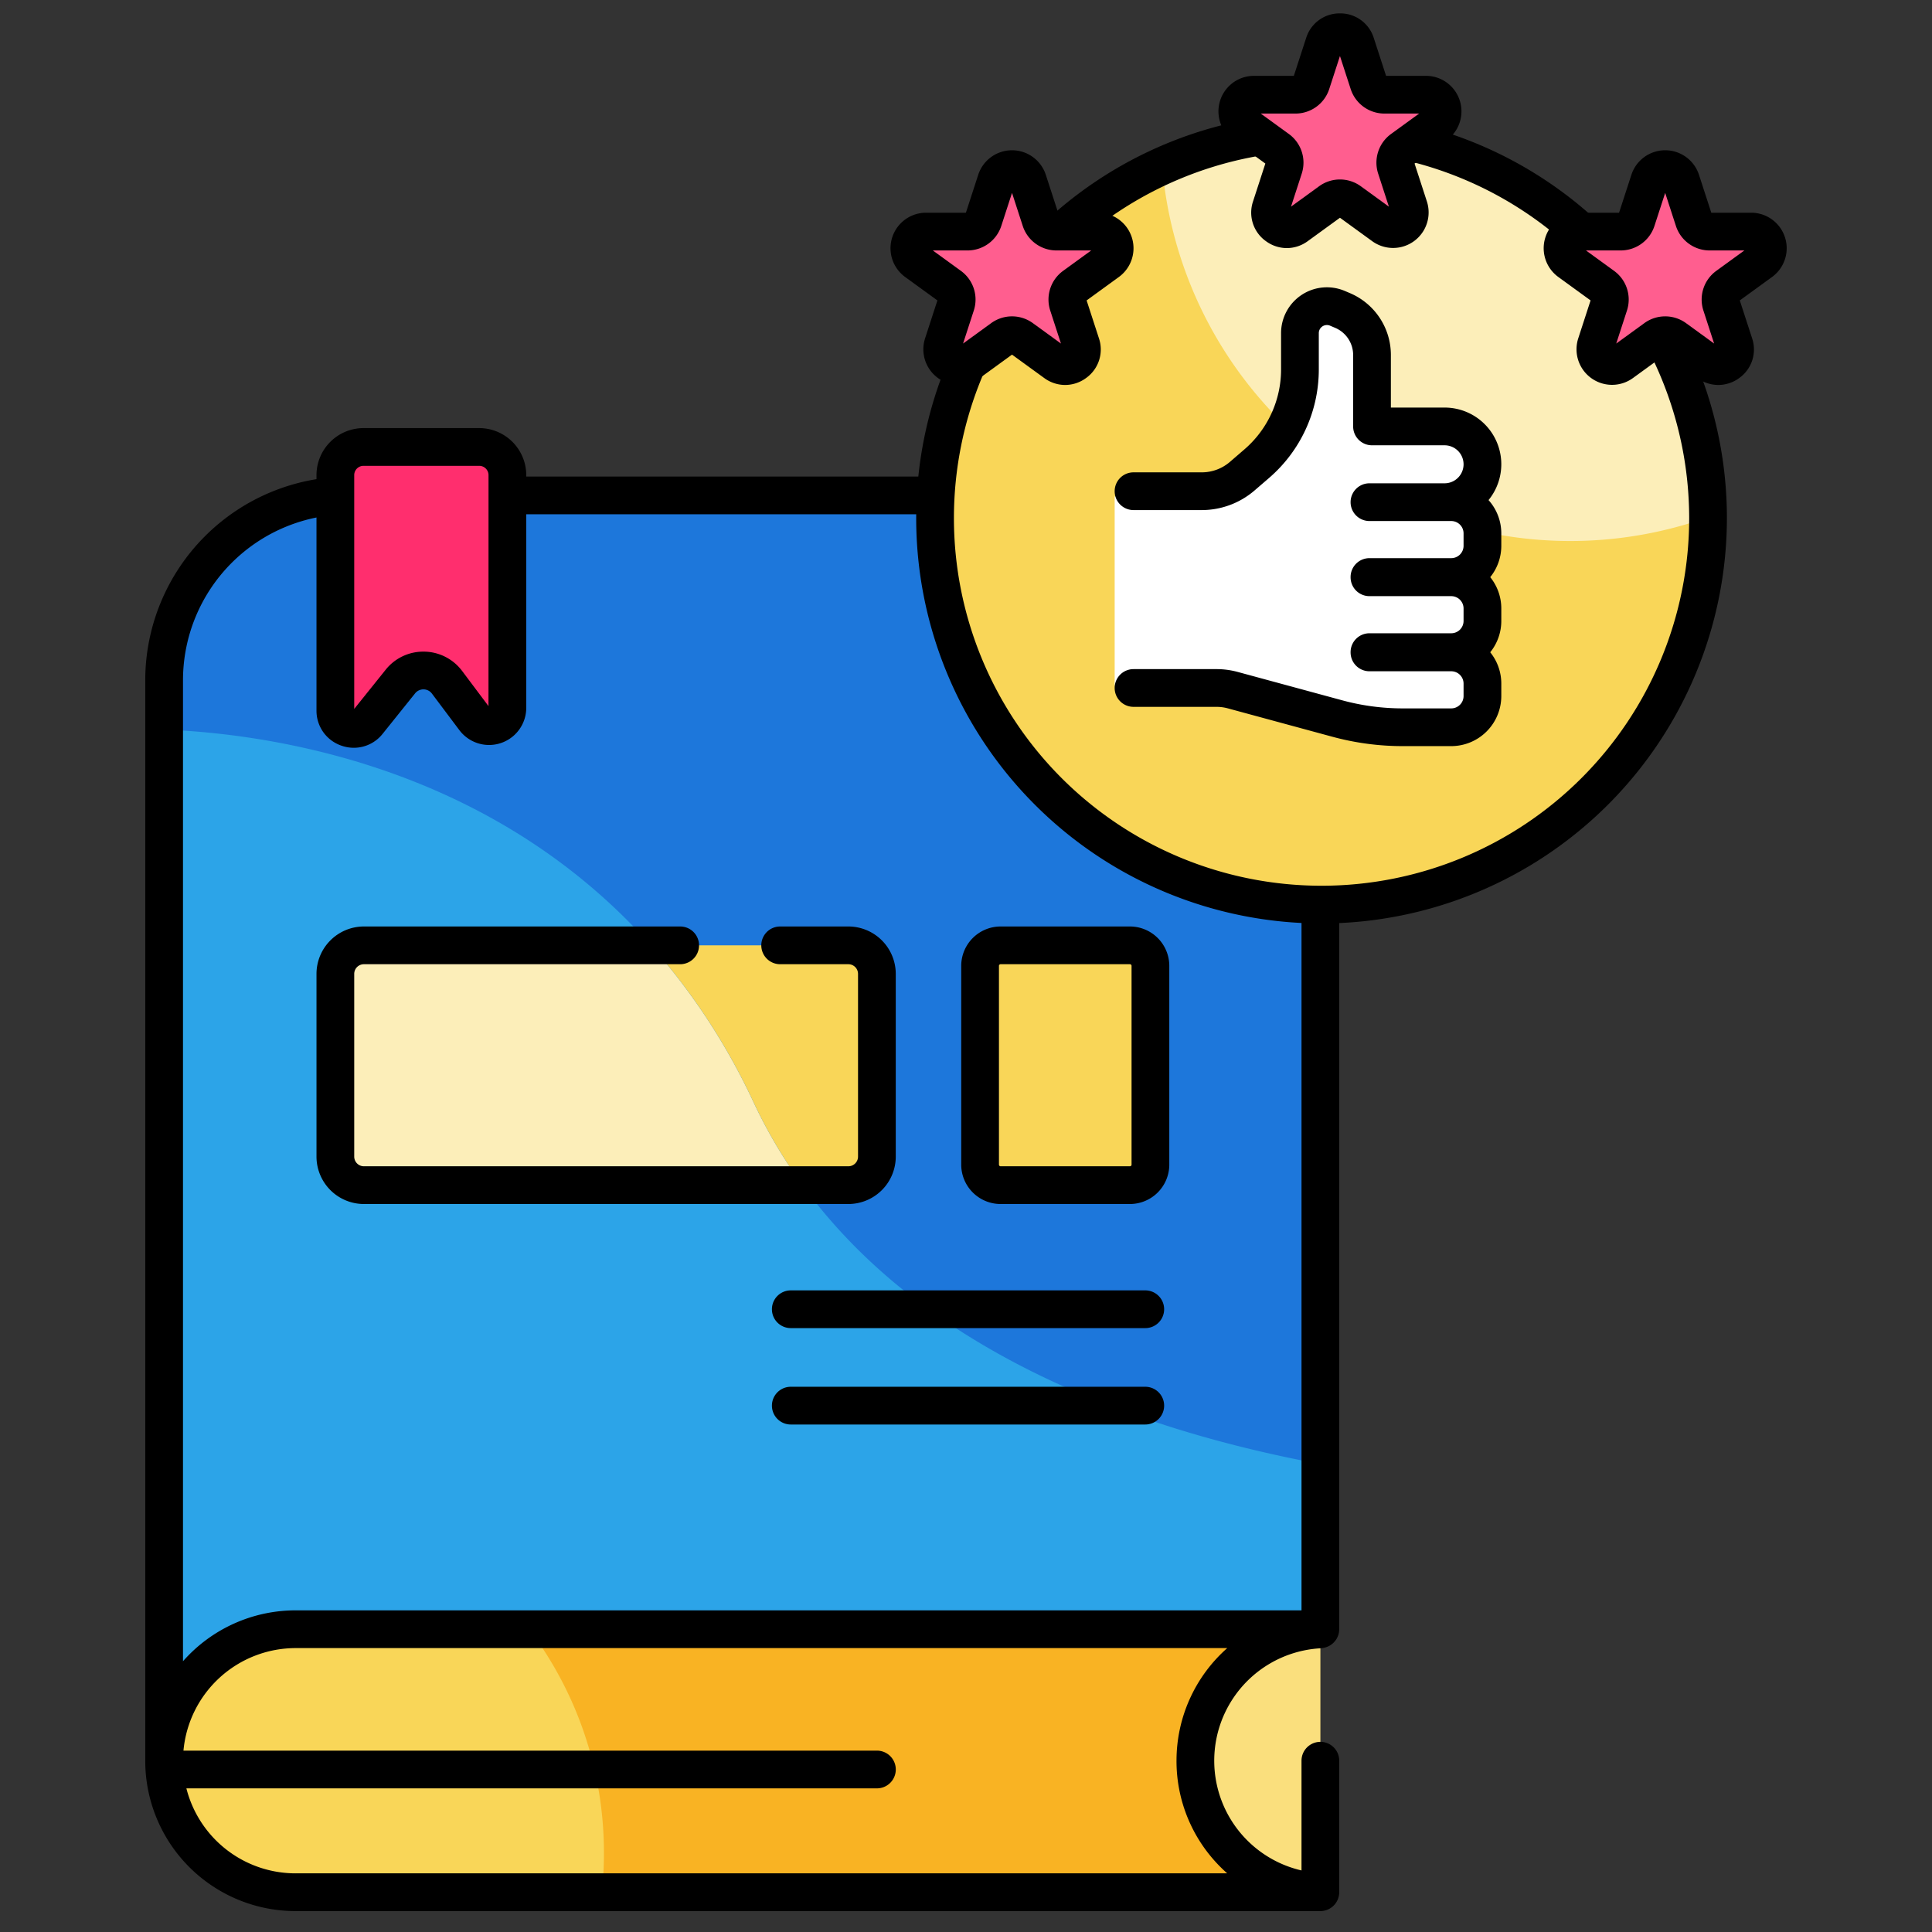 <?xml version="1.0" encoding="UTF-8"?>
<svg xmlns="http://www.w3.org/2000/svg" height="512" viewBox="0 0 512 512" width="512">
  <rect x="0" y="0" width="512" height="512" fill="#333333" stroke="none"/>
  <g id="E-learning_student__Satisfied" data-name="E-learning_student_ Satisfied">
    <path d="m43.492 466.585a34.839 34.839 0 0 1 34.847-34.823h271.576v-300.476h-257.462a48.96 48.96 0 0 0 -48.96 48.96z" fill="#2ca4e8"></path>
    <path d="m349.917 131.284v256.7c-54.73-10.21-121.71-35.19-150.15-95.74-39.69-84.5-120.47-97.47-156.28-98.9v-13.1a48.966 48.966 0 0 1 48.96-48.96z" fill="#1d77db"></path>
    <path d="m326.988 491.254a34.85 34.85 0 0 1 22.66-59.43 1.563 1.563 0 0 0 .267-.061h-271.575a34.847 34.847 0 1 0 0 69.693h271.576s-.666-.084-.997-.109a34.697 34.697 0 0 1 -21.93-10.093z" fill="#f9b323"></path>
    <path d="m160.047 491.114a98.164 98.164 0 0 1 -.54 10.34h-81.17a34.845 34.845 0 1 1 0-69.69h61.89a98.254 98.254 0 0 1 19.82 59.35z" fill="#f9d658"></path>
    <path d="m349.922 431.762v69.69h-.01s-.66-.08-.99-.11a34.84 34.84 0 0 1 .73-69.52 1.107 1.107 0 0 0 .26-.06z" fill="#fadf7d"></path>
    <path d="m354.913 131.289a5.002 5.002 0 0 0 -5-5h-257.46a54.019 54.019 0 0 0 -53.96 53.96v286.35.01a39.83 39.83 0 0 0 39.847 39.847h271.575a4.996 4.996 0 0 0 4.875-3.929 4.546 4.546 0 0 0 .095-.598c.005-.056.023-.109.026-.166s-.008-.114-.006-.172c.001-.045.008-.088.008-.133v-34.85a5 5 0 0 0 -10 0v29.077a29.842 29.842 0 0 1 5.01-58.87 6.106 6.106 0 0 0 1.498-.286 4.97 4.97 0 0 0 2.586-1.923l.016.012c.034-.05.059-.105.092-.156.04-.062.074-.126.111-.189a4.988 4.988 0 0 0 .262-.517c.04-.09.076-.181.11-.274a5.05 5.05 0 0 0 .147-.484c.029-.111.058-.221.079-.335.029-.157.043-.318.057-.479.01-.12.026-.237.028-.359 0-.023.005-.044.005-.067zm-43.127 335.32a39.634 39.634 0 0 0 11.663 28.177l.004.004q.861.862 1.77 1.666h-246.883a29.851 29.851 0 0 1 -28.945-22.522h182.998a5 5 0 1 0 0-10h-183.773a29.883 29.883 0 0 1 29.721-27.172h246.891a39.789 39.789 0 0 0 -13.444 29.847zm-233.446-39.847a39.753 39.753 0 0 0 -29.846 13.488v-260.001a44.009 44.009 0 0 1 43.96-43.96h252.46v290.473z"></path>
    <path d="m212.687 314.074h-116.25a7.554 7.554 0 0 1 -7.56-7.56v-48.42a7.563 7.563 0 0 1 7.56-7.57h76.06a172.399 172.399 0 0 1 27.27 41.72 132.819 132.819 0 0 0 12.92 21.83z" fill="#fceeb9"></path>
    <path d="m232.387 258.094v48.42a7.56 7.56 0 0 1 -7.56 7.56h-12.14a132.819 132.819 0 0 1 -12.92-21.83 172.399 172.399 0 0 0 -27.27-41.72h52.33a7.569 7.569 0 0 1 7.56 7.57z" fill="#f9d658"></path>
    <path d="m237.387 306.514v-48.424a12.576 12.576 0 0 0 -12.562-12.562h-18.075a5 5 0 1 0 0 10h18.075a2.565 2.565 0 0 1 2.562 2.562v48.424a2.565 2.565 0 0 1 -2.562 2.562h-128.389a2.565 2.565 0 0 1 -2.562-2.562v-48.424a2.565 2.565 0 0 1 2.562-2.562h83.818a5 5 0 0 0 0-10h-83.818a12.576 12.576 0 0 0 -12.562 12.562v48.424a12.576 12.576 0 0 0 12.562 12.562h128.389a12.576 12.576 0 0 0 12.562-12.562z"></path>
    <rect fill="#f9d658" height="63.547" rx="5.434" width="45.141" x="259.734" y="250.528"></rect>
    <path d="m299.441 245.528h-34.273a10.446 10.446 0 0 0 -10.434 10.434v52.68a10.446 10.446 0 0 0 10.434 10.434h34.273a10.446 10.446 0 0 0 10.434-10.434v-52.68a10.446 10.446 0 0 0 -10.434-10.434zm.434 63.113a.434.434 0 0 1 -.434.434h-34.273a.434.434 0 0 1 -.434-.434v-52.68a.434.434 0 0 1 .434-.434h34.273a.434.434 0 0 1 .434.434z"></path>
    <path d="m303.509 367.509h-93.942a5 5 0 0 0 0 10h93.942a5 5 0 0 0 0-10z"></path>
    <path d="m303.509 341.964h-93.942a5 5 0 0 0 0 10h93.942a5 5 0 0 0 0-10z"></path>
    <path d="m126.87 118.449a7.593 7.593 0 0 1 7.593 7.593v61.537a4.853 4.853 0 0 1 -8.73 2.91l-7.261-9.671a7.83 7.83 0 0 0 -12.369-.199l-8.6 10.72a4.848 4.848 0 0 1 -8.63-3.03v-62.4a7.46 7.46 0 0 1 7.46-7.46z" fill="#ff2e6e"></path>
    <path d="m126.993 113.449h-30.65a12.477 12.477 0 0 0 -12.47 12.46v62.4a9.745 9.745 0 0 0 6.59 9.29 9.87 9.87 0 0 0 3.32.57 9.714 9.714 0 0 0 7.62-3.7l8.6-10.72a2.834 2.834 0 0 1 2.25-1.06 2.795 2.795 0 0 1 2.22 1.13l7.26 9.67a9.851 9.851 0 0 0 17.73-5.91v-61.67a12.483 12.483 0 0 0 -12.47-12.46zm2.46 73.67-6.98-9.3a12.767 12.767 0 0 0 -10.06-5.13h-.21a12.733 12.733 0 0 0 -10 4.8l-8.33 10.38v-61.96a2.467 2.467 0 0 1 2.47-2.46h30.65a2.467 2.467 0 0 1 2.47 2.46z"></path>
    <circle cx="350.225" cy="137.306" fill="#f9d658" r="102.424"></circle>
    <path d="m452.652 137.054a108.557 108.557 0 0 1 -144.67-93.08 102.476 102.476 0 0 1 144.67 93.08z" fill="#fceeb9"></path>
    <path d="m350.225 244.73a107.424 107.424 0 1 1 107.424-107.424 107.546 107.546 0 0 1 -107.424 107.424zm0-204.848a97.424 97.424 0 1 0 97.424 97.424 97.535 97.535 0 0 0 -97.424-97.424z"></path>
    <path d="m272.395 47.873 3.394 10.447a4.417 4.417 0 0 0 4.201 3.052h10.984a4.417 4.417 0 0 1 2.596 7.991l-8.886 6.456a4.417 4.417 0 0 0 -1.605 4.939l3.394 10.447a4.417 4.417 0 0 1 -6.798 4.939l-8.887-6.457a4.418 4.418 0 0 0 -5.193 0l-8.887 6.457a4.417 4.417 0 0 1 -6.798-4.939l3.394-10.447a4.417 4.417 0 0 0 -1.605-4.939l-8.887-6.456a4.417 4.417 0 0 1 2.596-7.991h10.984a4.417 4.417 0 0 0 4.201-3.052l3.394-10.447a4.417 4.417 0 0 1 8.402 0z" fill="#ff5e8f"></path>
    <path d="m282.273 102.021a9.391 9.391 0 0 1 -5.535-1.833l-8.544-6.207-8.544 6.207a9.418 9.418 0 0 1 -14.492-10.529l3.264-10.044-8.544-6.207a9.417 9.417 0 0 1 5.535-17.036h10.561l3.264-10.044a9.418 9.418 0 0 1 17.913 0l3.264 10.044h10.561a9.417 9.417 0 0 1 5.535 17.036l-8.544 6.207 3.264 10.044a9.277 9.277 0 0 1 -3.421 10.529 9.39 9.39 0 0 1 -5.536 1.833zm-14.079-18.184a9.397 9.397 0 0 1 5.536 1.805l7.436 5.402-2.841-8.742a9.394 9.394 0 0 1 3.421-10.529l7.436-5.402h-9.191a9.394 9.394 0 0 1 -8.956-6.507l-2.84-8.741-2.84 8.741a9.394 9.394 0 0 1 -8.957 6.507h-9.191l7.436 5.403a9.393 9.393 0 0 1 3.421 10.528l-2.841 8.742 7.436-5.402a9.401 9.401 0 0 1 5.535-1.805z"></path>
    <path d="m445.491 47.873 3.394 10.447a4.417 4.417 0 0 0 4.201 3.052h10.984a4.417 4.417 0 0 1 2.596 7.991l-8.886 6.456a4.417 4.417 0 0 0 -1.605 4.939l3.394 10.446a4.417 4.417 0 0 1 -6.798 4.939l-8.887-6.457a4.418 4.418 0 0 0 -5.193 0l-8.887 6.457a4.417 4.417 0 0 1 -6.798-4.939l3.394-10.447a4.417 4.417 0 0 0 -1.605-4.939l-8.887-6.456a4.417 4.417 0 0 1 2.596-7.991h10.984a4.417 4.417 0 0 0 4.201-3.052l3.394-10.447a4.417 4.417 0 0 1 8.402 0z" fill="#ff5e8f"></path>
    <path d="m455.369 102.021a9.39 9.39 0 0 1 -5.535-1.833l-8.544-6.207-8.544 6.207a9.417 9.417 0 0 1 -14.492-10.529l3.264-10.044-8.544-6.208a9.417 9.417 0 0 1 5.535-17.036h10.562l3.264-10.044a9.418 9.418 0 0 1 17.913-.001v.001l3.263 10.044h10.561a9.417 9.417 0 0 1 5.536 17.036l-8.544 6.207 3.263 10.044a9.277 9.277 0 0 1 -3.421 10.529 9.388 9.388 0 0 1 -5.535 1.833zm-14.08-18.183a9.4 9.4 0 0 1 5.536 1.804l7.436 5.402-2.84-8.742a9.39 9.39 0 0 1 3.422-10.529l7.435-5.402h-9.191a9.395 9.395 0 0 1 -8.957-6.507l-2.84-8.741-2.84 8.741a9.394 9.394 0 0 1 -8.957 6.507h-9.191l7.436 5.403a9.392 9.392 0 0 1 3.421 10.528l-2.84 8.742 7.436-5.402a9.403 9.403 0 0 1 5.535-1.804z"></path>
    <path d="m359.303 11.597 3.394 10.447a4.417 4.417 0 0 0 4.201 3.052h10.984a4.417 4.417 0 0 1 2.596 7.991l-8.887 6.457a4.417 4.417 0 0 0 -1.605 4.939l3.394 10.447a4.417 4.417 0 0 1 -6.798 4.939l-8.887-6.456a4.417 4.417 0 0 0 -5.193 0l-8.886 6.456a4.417 4.417 0 0 1 -6.798-4.939l3.394-10.447a4.417 4.417 0 0 0 -1.605-4.939l-8.887-6.457a4.417 4.417 0 0 1 2.596-7.991h10.984a4.417 4.417 0 0 0 4.201-3.052l3.394-10.447a4.417 4.417 0 0 1 8.403 0z" fill="#ff5e8f"></path>
    <path d="m341.022 65.745a9.388 9.388 0 0 1 -5.535-1.831 9.278 9.278 0 0 1 -3.421-10.529l3.263-10.044-8.544-6.208a9.417 9.417 0 0 1 5.536-17.036h10.561l3.263-10.044a9.279 9.279 0 0 1 8.957-6.507h.001a9.277 9.277 0 0 1 8.956 6.507l3.264 10.044h10.561a9.417 9.417 0 0 1 5.535 17.036l-8.544 6.208 3.264 10.044a9.417 9.417 0 0 1 -14.492 10.528l-8.543-6.207-8.544 6.207a9.39 9.39 0 0 1 -5.536 1.832zm-6.908-35.649 7.436 5.402a9.392 9.392 0 0 1 3.42 10.53l-2.839 8.74 7.436-5.402a9.395 9.395 0 0 1 11.07-.001l7.436 5.402-2.84-8.741a9.395 9.395 0 0 1 3.421-10.529l7.435-5.402h-9.19a9.394 9.394 0 0 1 -8.957-6.507l-2.84-8.741-2.84 8.741a9.394 9.394 0 0 1 -8.957 6.507z"></path>
    <path d="m372.675 192.102a64.81 64.81 0 0 1 -17.023-2.269l-27.736-7.522a17.259 17.259 0 0 0 -4.57-.609h-27.946v-50.15h24.025a17.431 17.431 0 0 0 11.406-4.243l3.825-3.287a33.967 33.967 0 0 0 11.799-25.75v-9.61a6.139 6.139 0 0 1 8.55-5.659l1.333.572a11.808 11.808 0 0 1 7.217 10.887v19.93h20.23a9.04 9.04 0 0 1 9.03 9.03 8.917 8.917 0 0 1 -2.032 5.69l-3.234 3.97 3.413 3.818a7.147 7.147 0 0 1 1.853 4.821v3.31a7.204 7.204 0 0 1 -1.609 4.544l-3.022 3.764 3.03 3.757a7.159 7.159 0 0 1 1.601 4.535v3.3a7.16 7.16 0 0 1 -1.601 4.535l-3.029 3.757 3.021 3.764a7.203 7.203 0 0 1 1.609 4.544v3.31a7.268 7.268 0 0 1 -7.26 7.26z" fill="#fff"></path>
    <path d="m382.826 108.01h-14.228v-13.923a17.803 17.803 0 0 0 -10.848-16.405l-1.352-.574a12.147 12.147 0 0 0 -16.902 11.176v9.613a27.954 27.954 0 0 1 -9.712 21.193l-3.838 3.309a11.455 11.455 0 0 1 -7.478 2.778h-18.07a5 5 0 0 0 0 10h18.07a21.464 21.464 0 0 0 14.007-5.204l3.838-3.309a37.945 37.945 0 0 0 13.183-28.768v-9.613a2.146 2.146 0 0 1 2.987-1.974l1.351.574a7.816 7.816 0 0 1 4.763 7.203v18.923a5 5 0 0 0 5 5h19.228a5.035 5.035 0 0 1 0 10.07h-19.905a5 5 0 0 0 0 10h21.676a3.267 3.267 0 0 1 3.264 3.264v3.309a3.267 3.267 0 0 1 -3.264 3.264h-21.676a5 5 0 0 0 -5 5c0 .012.003.023.003.035s-.003.023-.003.035a5 5 0 0 0 5 5h21.676a3.267 3.267 0 0 1 3.264 3.264v3.309a3.267 3.267 0 0 1 -3.264 3.264h-21.676a5 5 0 0 0 -5 5c0 .012.003.023.003.035s-.003.023-.003.035a5 5 0 0 0 5 5h21.676a3.267 3.267 0 0 1 3.264 3.264v3.309a3.267 3.267 0 0 1 -3.264 3.264h-12.873a61.067 61.067 0 0 1 -15.989-2.131l-27.725-7.527a21.439 21.439 0 0 0 -5.622-.75h-21.989a5 5 0 0 0 0 10h21.988a11.461 11.461 0 0 1 3.001.4l27.727 7.527a71.039 71.039 0 0 0 18.608 2.481h12.873a13.279 13.279 0 0 0 13.264-13.264v-3.309a13.194 13.194 0 0 0 -2.933-8.299 13.194 13.194 0 0 0 2.933-8.299v-3.308a13.194 13.194 0 0 0 -2.933-8.299 13.194 13.194 0 0 0 2.933-8.299v-3.309a13.196 13.196 0 0 0 -3.381-8.816 15.023 15.023 0 0 0 -11.653-24.518z"></path>
  </g>
</svg>
